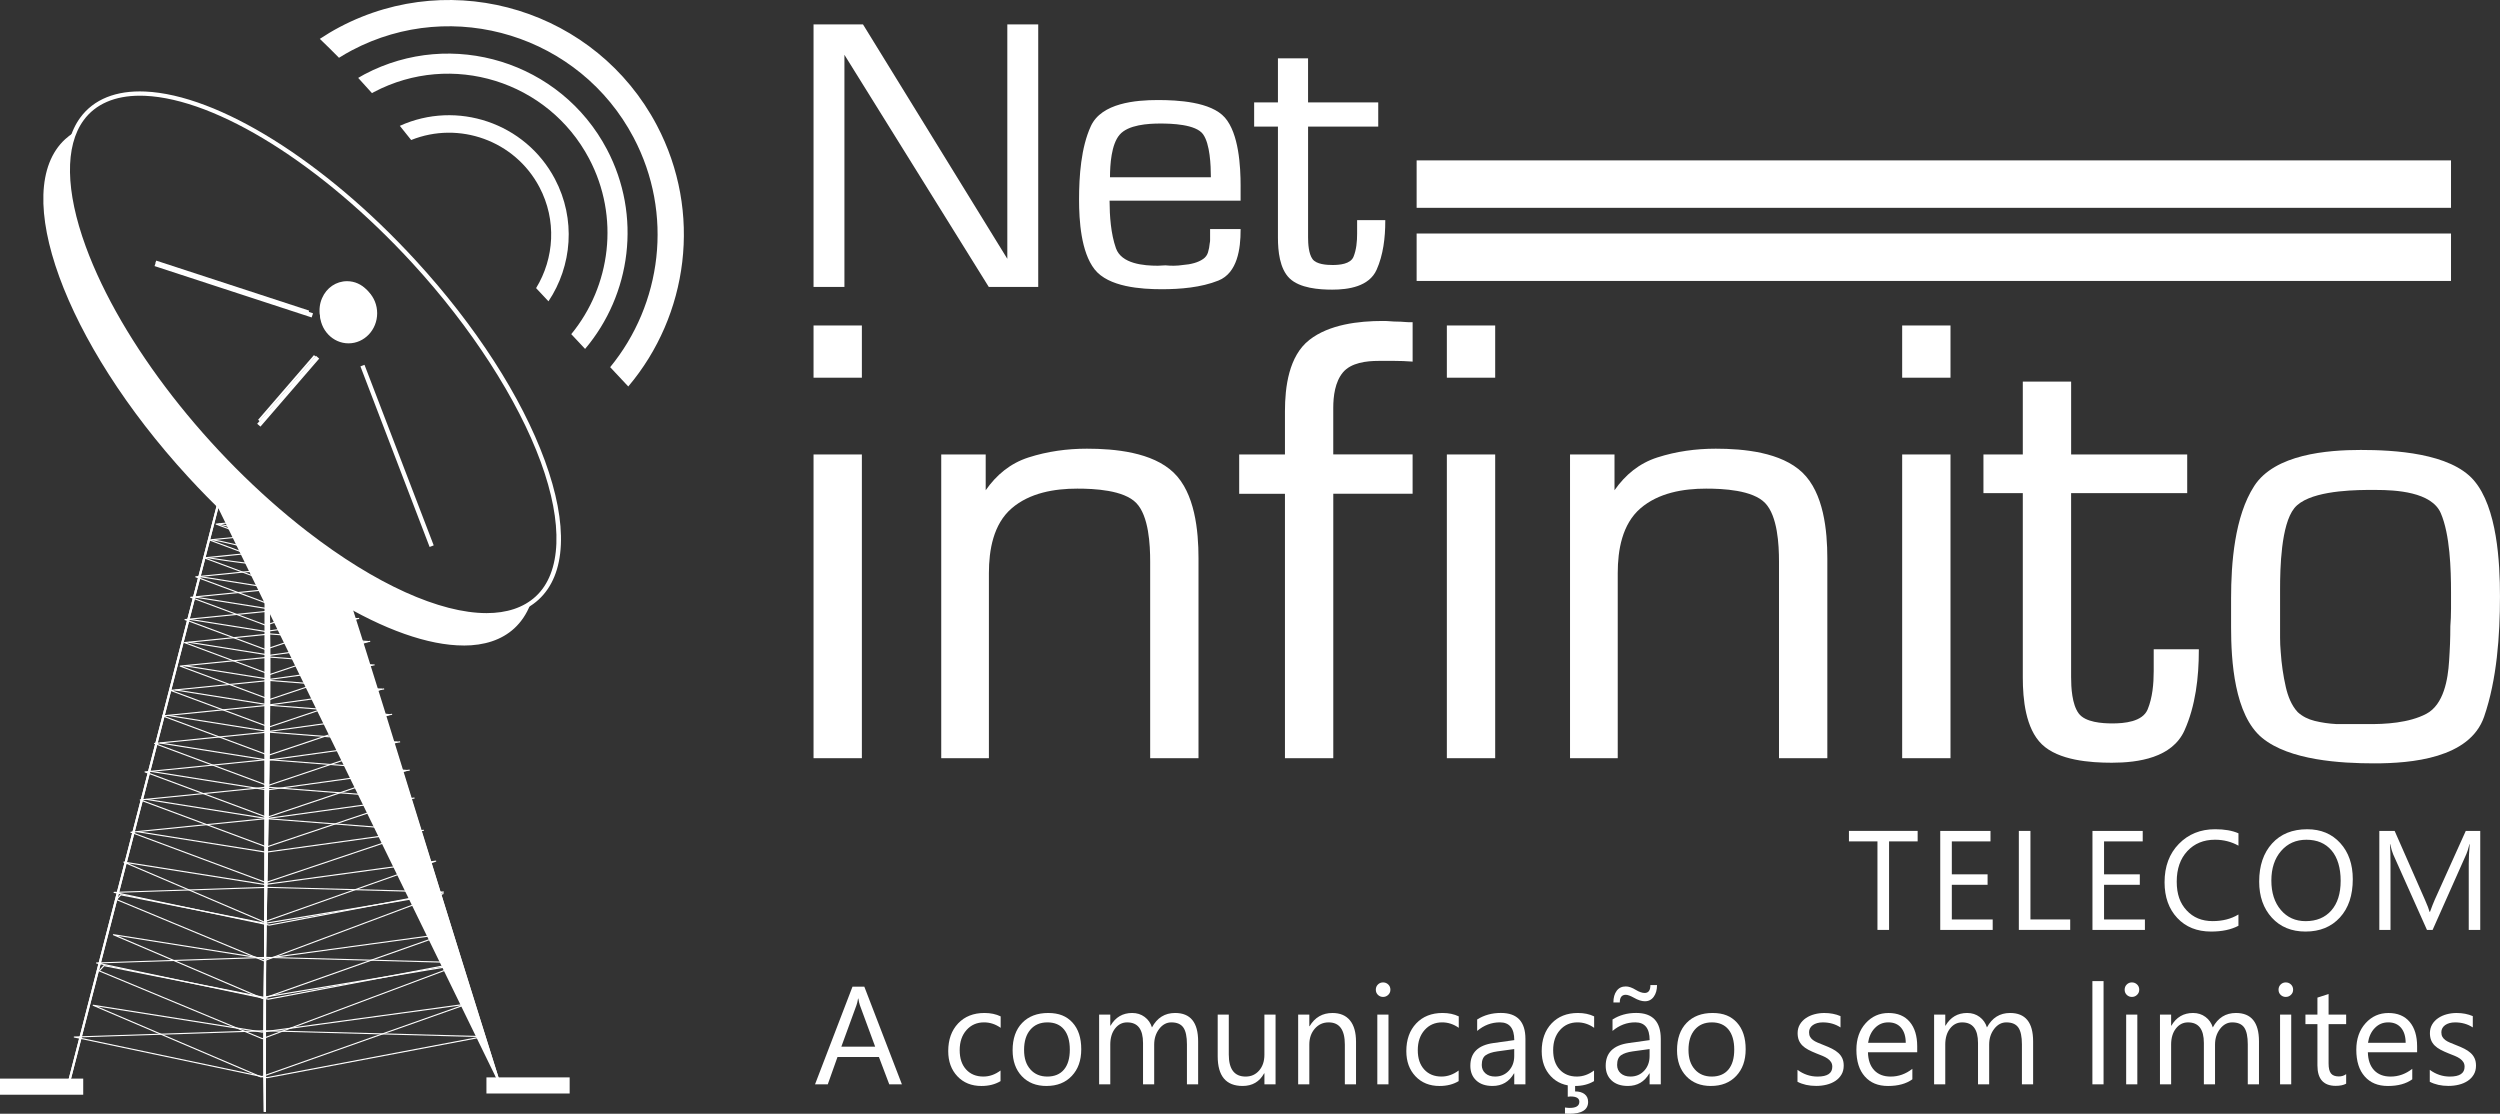 <svg xmlns="http://www.w3.org/2000/svg" id="Layer_2" data-name="Layer 2" viewBox="0 0 1169.52 521.02"><rect x="0" y="0" width="1169.52" height="521.02" fill="#333333" stroke="none"/><defs><style>      .cls-1 {        fill-rule: evenodd;      }      .cls-1, .cls-2 {        fill: #fff;      }    </style></defs><g id="Camada_1" data-name="Camada 1"><g><g><path class="cls-2" d="M123.9,520.14l.11-72.3c-.34,24.14-.48,48.25-.11,72.3Z"></path><path class="cls-2" d="M123.4,520.15c-.32-20.97-.29-43.95.11-72.32h1s-.11,72.31-.11,72.31h-1Z"></path></g><g><path class="cls-2" d="M124.3,242.94l-.3,204.89c.95-68.18,3.44-136.56.6-204.53-.1-.12-.2-.24-.3-.36Z"></path><path class="cls-2" d="M124.5,447.84h-1s.3-206.31.3-206.31l1.29,1.58v.17c2.21,52.79,1.19,106.7.2,158.83-.28,14.99-.58,30.5-.79,45.73ZM124.77,262.75l-.18,123.47c.75-40.72,1.32-82.32.18-123.47Z"></path></g><path class="cls-2" d="M123.37,520.15c-.61-39.69.17-80.04.92-119.07.92-47.69,1.87-96.99.29-145.48l1.06-.03c1.58,48.52.63,97.84-.29,145.54-.75,39.01-1.53,79.35-.92,119.03l-1.06.02Z"></path><g><line class="cls-2" x1="31.99" y1="507.56" x2="103.85" y2="228.68"></line><rect class="cls-2" x="-76.07" y="367.62" width="287.99" height="1" transform="translate(-305.49 341.9) rotate(-75.53)"></rect></g><rect class="cls-2" x="-76.07" y="367.59" width="287.99" height="1.06" transform="translate(-305.49 341.9) rotate(-75.53)"></rect><g><path class="cls-1" d="M157.23,262.73c-9.77-1.74-18.86-6.05-27.03-13.46-6-5.44-10.55-12.1-14.3-19.22h-16.97l133.96,274.7-75.67-242.02Z"></path><path class="cls-2" d="M232.45,504.97L98.13,229.55h18.07l.14.27c4.21,7.99,8.85,14.24,14.19,19.08,7.8,7.08,16.81,11.56,26.78,13.33l.3.05.09.29,75.67,242.02-.93.37ZM99.73,230.55l130.71,268.03-73.6-235.41c-10.04-1.84-19.11-6.39-26.98-13.52-5.37-4.87-10.04-11.12-14.27-19.09h-15.87Z"></path></g><path class="cls-2" d="M232.39,504.91c-11.94-37.46-23.69-75.67-35.06-112.62-12.27-39.89-24.95-81.13-37.91-121.55l1.01-.32c12.96,40.42,25.65,81.67,37.92,121.56,11.36,36.95,23.11,75.16,35.06,112.62l-1.01.32Z"></path><rect class="cls-2" x="98.93" y="229.52" width="10" height="1.06"></rect><path class="cls-2" d="M123.47,449.75s-.07,0-.1-.02l-68.99-28.68c-.08-.03-.14-.1-.16-.19-.02-.08,0-.17.06-.24l2.05-2.23c.06-.07.16-.09.25-.08l67.31,13.38,83.36-13.9c.14-.03.27.06.3.19.04.13-.04.27-.16.32l-83.82,31.42s-.06.02-.09.02ZM54.93,420.71l68.54,28.49,81.16-30.42-80.71,13.46s-.06,0-.1,0l-67.21-13.36-1.69,1.84Z"></path><path class="cls-2" d="M125.98,433.04s-.04,0-.05,0l-72.6-15.31c-.13-.03-.22-.15-.21-.28s.12-.24.26-.24l71.62-2.36,82.46,2.2c.14,0,.25.11.26.24.01.14-.08.26-.22.28l-81.46,15.46s-.03,0-.05,0ZM55.58,417.65l70.4,14.85,78.98-14.99-79.98-2.14-69.41,2.28Z"></path><path class="cls-2" d="M123.47,431.56s-.07,0-.1-.02l-65.52-27.99c-.12-.05-.19-.19-.15-.32s.17-.21.3-.19l65.89,10.46,79.91-10.91c.14,0,.26.07.29.2.03.13-.04.27-.17.31l-80.36,28.43s-.06.01-.09.01ZM60.03,403.91l63.45,27.1,77.82-27.53-77.38,10.56s-.05,0-.08,0l-63.81-10.13Z"></path><path class="cls-2" d="M124.36,413.11s-.06,0-.09-.02l-63.12-23.51c-.12-.04-.19-.16-.17-.28.02-.12.11-.22.24-.23l63.31-6.38,72.1,5.61c.13,0,.23.11.24.23.02.12-.06.24-.18.28l-72.25,24.28s-.06.01-.08.01ZM62.41,389.49l61.96,23.07,70.92-23.84-70.76-5.51-62.12,6.27Z"></path><polygon class="cls-2" points="124.47 398.92 124.43 398.92 64.24 389.33 64.33 388.8 124.47 398.38 198.24 388.14 198.31 388.67 124.47 398.92"></polygon><path class="cls-2" d="M124.71,396.48s-.06,0-.09-.02l-59.11-22c-.12-.04-.19-.16-.17-.28.02-.12.11-.22.24-.23l59.28-5.98,67.51,5.25c.13,0,.23.11.24.23.02.12-.06.24-.18.28l-67.63,22.73s-.06.01-.08.01ZM66.77,374.36l57.95,21.57,66.31-22.29-66.16-5.15-58.09,5.87Z"></path><polygon class="cls-2" points="124.81 383.19 124.78 383.19 68.42 374.21 68.51 373.68 124.82 382.65 193.87 373.06 193.94 373.59 124.81 383.19"></polygon><path class="cls-2" d="M124.88,382.61s-.06,0-.09-.02l-57.03-21.23c-.12-.04-.19-.16-.17-.28.02-.12.11-.22.24-.23l57.2-5.77,65.14,5.07c.13,0,.23.11.24.23.02.12-.06.24-.18.28l-65.26,21.94s-.06.01-.08.01ZM69.02,361.26l55.87,20.8,63.94-21.49-63.79-4.97-56.02,5.66Z"></path><polygon class="cls-2" points="124.99 369.79 124.95 369.79 70.57 361.13 70.65 360.6 124.99 369.26 191.62 360 191.69 360.53 124.99 369.79"></polygon><path class="cls-2" d="M125.24,367.77s-.06,0-.09-.02l-52.92-19.7c-.12-.04-.19-.16-.17-.28.02-.12.11-.22.24-.23l53.06-5.35,60.43,4.7c.13,0,.23.11.24.23.02.12-.06.24-.18.28l-60.53,20.35s-.06.01-.08.01ZM73.49,347.95l51.76,19.27,59.21-19.9-59.09-4.6-51.88,5.24Z"></path><polygon class="cls-2" points="125.33 355.88 125.29 355.87 74.84 347.84 74.93 347.31 125.34 355.34 187.14 346.76 187.21 347.29 125.33 355.88"></polygon><path class="cls-2" d="M125.54,353.58s-.06,0-.09-.02l-49.46-18.41c-.12-.04-.19-.16-.17-.28.02-.12.11-.22.24-.23l49.6-5,56.51,4.4c.13,0,.23.11.24.23.02.12-.06.24-.18.28l-56.59,19.02s-.06.01-.08.01ZM77.24,335.05l48.3,17.98,55.27-18.57-55.16-4.29-48.41,4.89Z"></path><polygon class="cls-2" points="125.61 342.46 125.57 342.46 78.42 334.94 78.5 334.42 125.62 341.93 183.39 333.9 183.47 334.43 125.61 342.46"></polygon><path class="cls-2" d="M125.83,340.37s-.06,0-.09-.02l-46.03-17.13c-.12-.04-.19-.16-.17-.28.02-.12.11-.22.24-.23l46.16-4.66,52.57,4.09c.13,0,.23.11.24.23.02.12-.06.24-.18.28l-52.66,17.7s-.06.01-.08.01ZM80.97,323.12l44.87,16.7,51.33-17.25-51.23-3.99-44.98,4.54Z"></path><polygon class="cls-2" points="125.91 330.02 125.87 330.02 81.99 323.03 82.07 322.5 125.91 329.49 179.67 322.02 179.74 322.55 125.91 330.02"></polygon><path class="cls-2" d="M126.17,327.48s-.06,0-.09-.02l-41.88-15.6c-.12-.04-.19-.16-.17-.28.02-.12.11-.22.24-.23l42-4.23,47.86,3.72c.13,0,.23.11.24.23.02.12-.06.24-.18.28l-47.93,16.11s-.06.01-.08.01ZM85.46,311.77l40.72,15.16,46.61-15.66-46.51-3.62-40.82,4.12Z"></path><polygon class="cls-2" points="126.25 318.07 126.21 318.06 86.28 311.7 86.36 311.18 126.26 317.53 175.18 310.74 175.25 311.26 126.25 318.07"></polygon><path class="cls-2" d="M126.33,315.78s-.06,0-.09-.02l-40-14.9c-.12-.04-.19-.16-.17-.28.02-.12.11-.22.24-.23l40.12-4.05,45.72,3.56c.13,0,.23.11.24.23.02.12-.06.24-.18.28l-45.79,15.39s-.06.01-.08.01ZM87.49,300.77l38.84,14.47,44.46-14.94-44.37-3.46-38.94,3.93Z"></path><polygon class="cls-2" points="126.4 306.79 126.36 306.78 88.22 300.71 88.3 300.19 126.41 306.25 173.14 299.76 173.21 300.29 126.4 306.79"></polygon><path class="cls-2" d="M124.08,304.09s-.06,0-.09-.02l-37.53-13.97c-.12-.04-.19-.16-.17-.28.02-.12.11-.22.24-.23l37.63-3.79,42.88,3.33c.13,0,.23.11.24.23.02.12-.06.24-.18.28l-42.94,14.43s-.06.01-.08.01ZM87.72,290l36.37,13.54,41.61-13.98-41.53-3.23-36.45,3.68Z"></path><polygon class="cls-2" points="124.15 295.66 124.11 295.65 88.33 289.95 88.41 289.43 124.15 295.12 167.97 289.03 168.04 289.56 124.15 295.66"></polygon><g><rect class="cls-2" x=".5" y="505.08" width="37.93" height="6.54"></rect><path class="cls-2" d="M38.93,512.12H0v-7.54h38.93v7.54ZM1,511.12h36.93v-5.54H1v5.54Z"></path></g><g><rect class="cls-2" x="228.06" y="504.51" width="37.93" height="6.54"></rect><path class="cls-2" d="M266.49,511.55h-38.93v-7.54h38.93v7.54ZM228.56,510.55h36.93v-5.54h-36.93v5.54Z"></path></g><path class="cls-2" d="M266.07,511.13h-38.09v-6.7h38.09v6.7ZM228.14,510.97h37.76v-6.38h-37.76v6.38Z"></path><path class="cls-2" d="M122.73,486.17s-.07,0-.1-.02l-76.32-31.72c-.08-.03-.14-.1-.16-.19-.02-.08,0-.17.06-.24l2.26-2.47c.06-.07.16-.1.25-.08l74.47,14.8,92.23-15.37c.14-.03.26.06.3.19.04.13-.04.27-.16.32l-92.74,34.76s-.06.02-.09.02ZM46.86,454.09l75.87,31.54,90.08-33.76-89.58,14.93s-.06,0-.1,0l-74.37-14.78-1.91,2.08Z"></path><path class="cls-2" d="M125.51,467.69s-.04,0-.05,0l-80.33-16.94c-.13-.03-.22-.15-.21-.28s.12-.24.26-.24l79.24-2.61,91.23,2.44c.14,0,.25.11.26.24.01.14-.08.26-.22.28l-90.12,17.11s-.03,0-.05,0ZM47.38,450.68l78.13,16.47,87.64-16.64-88.74-2.38-77.03,2.54Z"></path><path class="cls-2" d="M122.97,467.39s-.07,0-.1-.02l-69.9-29.86c-.12-.05-.19-.19-.15-.32.04-.13.17-.21.3-.19l70.31,11.17,85.26-11.64c.14-.01.26.07.29.2s-.04.27-.17.31l-85.75,30.34s-.06.01-.09.01ZM55.15,437.86l67.83,28.98,83.21-29.44-82.73,11.3s-.05,0-.08,0l-68.23-10.84Z"></path><path class="cls-2" d="M124.91,504.4s-.04,0-.05,0l-90.17-19.01c-.13-.03-.22-.15-.21-.28s.12-.24.26-.24l88.94-2.93,102.42,2.74c.14,0,.25.11.26.24.01.14-.08.26-.22.28l-101.16,19.2s-.03,0-.05,0ZM36.94,485.32l87.97,18.54,98.69-18.73-99.93-2.67-86.72,2.86Z"></path><path class="cls-2" d="M122.06,504.06s-.07,0-.1-.02l-78.47-33.52c-.12-.05-.19-.19-.15-.32.04-.13.17-.21.3-.19l78.93,12.53,95.7-13.07c.14,0,.26.07.29.2.03.13-.04.27-.17.31l-96.25,34.06s-.06.01-.09.01ZM45.67,470.88l76.4,32.63,93.71-33.16-93.17,12.73s-.05,0-.08,0l-76.85-12.2Z"></path><path class="cls-2" d="M124.29,292.75s-.06,0-.09-.02l-35.08-13.06c-.12-.04-.19-.16-.17-.28.02-.12.11-.22.24-.23l35.18-3.55,40.09,3.12c.13,0,.23.11.24.23.02.12-.06.24-.18.28l-40.15,13.49s-.06.01-.08.01ZM90.37,279.58l33.92,12.63,38.82-13.05-38.74-3.02-34,3.44Z"></path><polygon class="cls-2" points="124.35 284.87 124.31 284.86 90.86 279.54 90.94 279.01 124.35 284.33 165.33 278.64 165.4 279.17 124.35 284.87"></polygon><path class="cls-2" d="M124.48,282.35s-.06,0-.09-.02l-32.89-12.24c-.12-.04-.19-.16-.17-.28.02-.12.11-.22.24-.23l32.98-3.33,37.57,2.92c.13,0,.23.11.24.23.02.12-.06.24-.18.28l-37.62,12.65s-.06.01-.08.01ZM92.76,269.99l31.73,11.81,36.29-12.2-36.22-2.82-31.8,3.21Z"></path><polygon class="cls-2" points="124.54 274.96 124.5 274.95 93.13 269.96 93.22 269.43 124.54 274.42 162.95 269.09 163.02 269.62 124.54 274.96"></polygon><path class="cls-2" d="M124.79,272.11s-.06,0-.09-.02l-29.23-10.88c-.12-.04-.19-.16-.17-.28s.11-.22.24-.23l29.31-2.96,21.88,1.7s.05,0,.08.02c2.4.97,4.83,1.75,7.22,2.33.12.03.2.13.2.25,0,.12-.07.23-.18.26l-29.16,9.8s-.06.01-.08.01ZM96.73,261.12l28.07,10.45,28.21-9.48c-2.11-.55-4.25-1.26-6.37-2.11l-21.79-1.7-28.12,2.84Z"></path><path class="cls-2" d="M126.97,264.33c-9.8,0-18.95-1.46-29.67-3.16l-.37-.06.08-.52.37.06c15.34,2.44,27.46,4.37,42.87,2.23l.07.53c-4.7.65-9.09.93-13.36.93Z"></path><path class="cls-2" d="M124.98,262.92s-.06,0-.09-.02l-27.02-10.06c-.12-.04-.19-.16-.17-.28s.11-.22.24-.23l27.1-2.74,6.45.5c.06,0,.11.03.15.06,3.12,2.68,6.41,4.97,9.77,6.79.09.05.15.15.14.26,0,.11-.08.2-.18.23l-16.3,5.48s-.06.01-.08.01ZM99.12,252.74l25.86,9.63,15.64-5.26c-3.18-1.77-6.29-3.96-9.26-6.5l-6.32-.49-25.91,2.62Z"></path><path class="cls-2" d="M123.4,256.96c-5.26,0-10.96-1.33-16.17-2.54-2.84-.66-5.52-1.29-8-1.68l.08-.52c2.5.4,5.19,1.03,8.04,1.69,7.23,1.69,15.43,3.6,21.94,1.82l.14.51c-1.9.52-3.93.73-6.03.73Z"></path><path class="cls-2" d="M125.23,254.42s-.06,0-.09-.02l-24.1-8.97c-.12-.04-.19-.16-.17-.28.02-.12.11-.22.24-.23l23.1-2.33c.09,0,.18.03.23.1,2.1,2.59,3.99,4.62,5.94,6.39h0c.85.78,1.76,1.55,2.68,2.29.08.06.11.16.09.25s-.08.17-.18.21l-7.66,2.58s-.06.01-.08.01ZM102.3,245.33l22.94,8.54,7.12-2.39c-.8-.66-1.58-1.33-2.33-2.01h0c-1.95-1.77-3.83-3.79-5.91-6.34l-21.82,2.2Z"></path><path class="cls-2" d="M120.05,247.64c-6.54-.02-12.37-.78-17.82-2.31l.14-.51c5.41,1.52,11.19,2.27,17.68,2.29v.53Z"></path></g><g><g><path class="cls-2" d="M145.47,147.87l-72.54-23.71.33-.99,72.54,23.72-.33.98ZM148.62,167.8l-26.82,31.06-.78-.67,26.82-31.06.78.67ZM170.22,171.32l32.02,83.53-.97.38-32.01-83.55.97-.36ZM163.04,132.94c7.38,0,12.9,6.36,12.9,13.59s-5.52,13.58-12.9,13.58-12.9-6.36-12.9-13.58,5.51-13.59,12.9-13.59Z"></path><path class="cls-2" d="M200.98,255.88l-.18-.47-32.19-84.02,1.9-.72.18.46,32.2,84-1.9.74ZM169.9,171.98l31.66,82.61h.04s-31.66-82.62-31.66-82.62h-.03ZM121.85,199.57l-1.54-1.32,27.48-31.82,1.54,1.32-27.48,31.82ZM121.72,198.14l.02.02,26.17-30.31-.02-.02-26.17,30.31ZM163.04,160.62c-7.39,0-13.4-6.32-13.4-14.08s6.01-14.09,13.4-14.09,13.4,6.32,13.4,14.09-6.01,14.08-13.4,14.08ZM163.04,133.44c-6.84,0-12.4,5.87-12.4,13.09s5.56,13.08,12.4,13.08,12.4-5.87,12.4-13.08-5.56-13.09-12.4-13.09ZM145.79,148.5l-73.49-24.02.64-1.94,73.5,24.03-.64,1.92ZM73.56,123.84l71.59,23.4v-.03s-71.58-23.41-71.58-23.41v.04Z"></path></g><path class="cls-2" d="M227.72,288.76c-22.22,0-52.78-13.46-85.26-38.59-46.72-36.15-87.62-88.8-104.21-134.12-9.75-26.66-10-48.33-.7-61.03,6.28-8.58,16.77-12.8,30.36-12.2,34.19,1.49,83.85,32.49,126.52,78.97h0c28.05,30.54,49.51,63.8,60.44,93.66,11.02,30.12,9.98,53.23-2.93,65.08-6.03,5.53-14.29,8.22-24.22,8.22ZM65.42,44.77c-11.72,0-20.76,3.93-26.26,11.43-8.89,12.14-8.55,33.15.97,59.16,16.46,44.99,57.11,97.28,103.55,133.22,32.16,24.89,62.28,38.24,83.93,38.24,9.44,0,17.27-2.54,22.97-7.77,12.09-11.11,12.97-34.04,2.4-62.92-10.68-29.19-32.56-63.08-60.03-92.99h0c-42.33-46.11-91.45-76.85-125.14-78.32-.81-.04-1.61-.05-2.4-.05Z"></path><g><path class="cls-1" d="M247.58,282.64c-1.68,4.29-4.11,7.96-7.33,10.93-26.03,23.89-94.03-7.8-151.84-70.78C30.59,159.82,4.82,89.37,30.84,65.46c1.15-1.05,2.38-1.99,3.68-2.83-11.81,30.32,14.25,91.22,64.89,146.39,55.27,60.21,119.84,91.82,148.17,73.61Z"></path><path class="cls-2" d="M216.87,301.97c-32.97,0-84.04-30.05-128.83-78.84C30.12,160.05,4.31,89.15,30.51,65.1c1.18-1.07,2.44-2.04,3.75-2.88l1.29-.83-.56,1.43c-11.93,30.63,15.31,91.97,64.79,145.87,54.5,59.38,119.31,91.67,147.53,73.53l1.3-.83-.56,1.44c-1.72,4.4-4.23,8.14-7.46,11.12-5.94,5.45-14.05,8.04-23.72,8.04ZM33.52,63.93c-.81.59-1.59,1.23-2.34,1.91-25.79,23.68.05,93.94,57.6,156.62,57.54,62.69,125.34,94.42,151.13,70.75,2.77-2.55,4.99-5.69,6.62-9.34-14,7.97-36.33,5.1-63.15-8.17-27.7-13.7-57.65-37.26-84.33-66.32C50.1,156.05,22.85,95.34,33.52,63.93Z"></path></g><g><path class="cls-1" d="M162.39,132.04c6.83,0,12.38,5.85,12.38,13.08,0,11.64-13.34,17.48-21.15,9.24-7.8-8.24-2.28-22.32,8.76-22.32Z"></path><path class="cls-2" d="M162.32,158.71c-3.34,0-6.58-1.39-9.06-4.01-3.82-4.04-4.85-10-2.61-15.2,2.11-4.91,6.61-7.96,11.73-7.96,7.1,0,12.88,6.09,12.88,13.58,0,5.78-3.19,10.64-8.34,12.69-1.52.6-3.07.9-4.61.9ZM162.39,132.54c-4.72,0-8.87,2.82-10.82,7.35-2.11,4.91-1.19,10.32,2.42,14.12,3.35,3.53,8.17,4.63,12.58,2.87,4.75-1.9,7.71-6.4,7.71-11.77,0-6.93-5.33-12.58-11.88-12.58Z"></path></g><g><line class="cls-2" x1="147.25" y1="166.45" x2="121.1" y2="196.71"></line><rect class="cls-2" x="114.18" y="181.08" width="40" height="1" transform="translate(-90.95 164.5) rotate(-49.2)"></rect></g><g><line class="cls-2" x1="144.49" y1="145.8" x2="72.93" y2="122.4"></line><rect class="cls-2" x="108.21" y="96.45" width="1" height="75.29" transform="translate(-52.53 195.76) rotate(-71.9)"></rect></g></g><path class="cls-2" d="M187.04,58.87c1.79,2.2,3.56,4.41,5.31,6.63,22.39-9,48.5.24,60,22.05,8.14,15.43,6.94,33.33-1.56,47.23l5.79,6.18c11.04-16.53,12.93-38.45,3.02-57.23-13.86-26.29-45.84-36.98-72.56-24.86Z"></path><path class="cls-2" d="M158.9,12.66c-3.22,1.7-6.31,3.55-9.28,5.52,3.04,2.9,6.02,5.86,8.96,8.85,1.96-1.23,3.97-2.4,6.05-3.5,47.57-25.08,106.68-6.78,131.76,40.79,18.84,35.74,13.2,78-10.95,107.44l8.47,9.04c28.06-33.2,34.84-81.46,13.36-122.21C279.03,5.02,212.47-15.58,158.9,12.66Z"></path><path class="cls-2" d="M170.54,34.75c-1.02.54-2,1.12-2.98,1.69,2.18,2.35,4.33,4.73,6.46,7.13.3-.17.6-.35.9-.51,36.35-19.16,81.51-5.18,100.68,31.17,14.4,27.31,10.09,59.6-8.36,82.09l6.47,6.91c21.44-25.37,26.62-62.25,10.21-93.38-21.58-40.93-72.44-56.68-113.37-35.1Z"></path><rect class="cls-2" x="662.71" y="75.03" width="483.89" height="22.19"></rect><rect class="cls-2" x="662.71" y="109.24" width="483.89" height="22.19"></rect><path class="cls-2" d="M611.93,59.24v51.79c0,2.99.25,7.65,2.07,10.16,1.82,2.5,6.62,2.78,9.39,2.78,3.17,0,8.36-.39,9.79-3.85,1.35-3.27,1.69-7.22,1.69-10.73v-6.4h13.17v.56c0,7.59-.93,15.7-4.06,22.67-3.52,7.84-13.13,9.28-20.77,9.28-6.22,0-15.17-.69-19.92-5.27-4.69-4.52-5.46-12.88-5.46-19.01v-51.98h-11.13v-11.34h11.13v-20.62h14.09v20.62h32.83v11.34h-32.83Z"></path><path class="cls-2" d="M580.37,87.14c0-9.36-.84-24.67-7.35-32.12-6.53-7.46-22.25-8.22-31.35-8.22-10.31,0-26.35,1.34-31.35,12.18-4.62,10.01-5.53,23.48-5.53,34.35,0,9.88.91,24.51,7.24,32.64,6.5,8.33,21.83,9.33,31.46,9.33,8.67,0,18.38-.8,26.48-4.05,8.99-3.59,10.39-15.1,10.39-23.51v-.57h-14.27v5.14c0,.5-.05,1.01-.17,1.49-.13,1.51-.4,2.9-.81,4.26-.39,1.28-1.14,2.3-2.24,3.07-1.27.89-2.72,1.51-4.21,1.93-1.69.48-3.42.77-5.17.89-1.51.22-2.97.36-4.43.36-1.29,0-2.59-.05-3.88-.18l-3.54.18c-6.49,0-17.02-.84-19.6-8.2-2.39-6.79-2.95-15.01-2.98-22.23h61.3v-6.76ZM519.26,82.92c.03-5.94.59-15.32,4.51-19.89,4.01-4.68,13.34-5.24,19-5.24,5.12,0,16.69.29,20.06,5.05,3.23,4.57,3.61,14.41,3.63,20.08h-47.2Z"></path><polygon class="cls-2" points="395.03 25.64 395.03 134.22 380.58 134.22 380.58 11.42 403.72 11.42 471.23 121.07 471.23 11.42 485.69 11.42 485.69 134.22 462.55 134.22 395.03 25.64"></polygon><path class="cls-2" d="M1157.31,224.73c-11.07-12.85-37.4-14.24-52.95-14.24s-40.21,1.96-49.83,16.88c-9.18,14.21-10.81,36.06-10.81,52.52v13.58c0,15.46,1.48,41.01,14.55,51.74,12.76,10.48,36.67,11.9,52.42,11.9,17.26,0,44.67-2.31,51.4-21.83,6-17.4,7.42-38.01,7.42-56.3,0-15.87-1.29-41.55-12.21-54.25ZM1146.6,285.01c0,2.65-.1,5.3-.31,7.95,0,2.77-.05,5.5-.15,8.22-.09,2.71-.28,5.42-.44,8.13-.52,8.34-2.43,20.33-10.7,24.65-8.02,4.2-19.04,4.91-27.92,4.76h-14.18c-3.4-.19-6.8-.66-10.12-1.49-2.95-.74-5.63-2.03-7.88-4.08-2.97-3.18-4.6-7.51-5.57-11.71-1.24-5.41-2.02-10.92-2.39-16.45-.21-2.25-.3-4.5-.3-6.74v-22.73c0-9.46.41-30.05,6.66-37.8,6.2-7.68,24.87-8.43,33.79-8.52h4.51c9.09,0,25.93.88,30.22,10.86,4.31,9.99,4.79,26.21,4.79,36.96v8Z"></path><path class="cls-2" d="M968.88,230.7v85.99c0,5.04.42,12.76,3.51,17,3.09,4.25,11.08,4.73,15.81,4.73,5.4,0,14.07-.69,16.49-6.57,2.26-5.46,2.83-12.03,2.83-17.87v-10.25h21.11v.6c0,12.49-1.54,25.86-6.7,37.35-5.75,12.81-21.55,15.13-34.03,15.13-10.18,0-24.92-1.1-32.69-8.61-7.67-7.41-8.93-21.18-8.93-31.21v-86.29h-18.41v-18.09h18.41v-34.09h22.61v34.09h54.3v18.09h-54.3Z"></path><rect class="cls-2" x="889.85" y="152.26" width="22.61" height="24.43"></rect><rect class="cls-2" x="889.85" y="212.6" width="22.61" height="142.09"></rect><path class="cls-2" d="M755.27,229.35c5.02-7.19,11.56-12.63,20.04-15.35,8.85-2.85,18.05-4.1,27.34-4.1,13.04,0,30.61,1.64,40.54,11.17,9.96,9.56,11.65,27.12,11.65,40.11v93.51h-22.61v-92.01c0-7.88-.66-21.26-6.47-27.34-5.87-6.13-19.78-6.76-27.63-6.76-10.74,0-22.29,1.98-30.69,9.21-8.6,7.4-10.65,19.55-10.65,30.33v86.57h-22.32v-142.09h20.81v16.75Z"></path><rect class="cls-2" x="676.85" y="152.26" width="22.61" height="24.43"></rect><rect class="cls-2" x="676.85" y="212.6" width="22.61" height="142.09"></rect><rect class="cls-2" x="380.58" y="152.26" width="22.61" height="24.43"></rect><rect class="cls-2" x="380.58" y="212.6" width="22.61" height="142.09"></rect><path class="cls-2" d="M623.72,230.99v123.7h-22.61v-123.7h-21.41v-18.39h21.41v-20.22c0-11.34,1.8-25.83,11.4-33.35,9.29-7.28,23.03-8.88,34.46-8.88,1.17,0,2.36.05,3.52.15,1.04.09,2.07.15,3.12.15s2.15.05,3.22.15c1.14.11,2.28.14,3.41.14h.6v18.43l-.65-.05c-2.55-.19-5.1-.29-7.65-.29h-7.69c-5.54,0-12.78.82-16.6,5.37-3.7,4.42-4.54,11.08-4.54,16.65v21.73h37.12v18.39h-37.12Z"></path><path class="cls-2" d="M461.11,229.35c5.01-7.19,11.55-12.63,20.03-15.35,8.86-2.85,18.06-4.1,27.34-4.1,13.05,0,30.61,1.64,40.54,11.17,9.96,9.56,11.65,27.12,11.65,40.11v93.51h-22.61v-92.01c0-7.88-.64-21.26-6.47-27.34-5.85-6.13-19.77-6.76-27.62-6.76-10.75,0-22.31,1.98-30.69,9.21-8.61,7.4-10.66,19.55-10.66,30.33v86.57h-22.3v-142.09h20.8v16.75Z"></path><g><path class="cls-2" d="M897.09,393.61h-13.37v41.41h-5.43v-41.41h-13.34v-4.91h32.14v4.91Z"></path><path class="cls-2" d="M932.21,435.02h-24.55v-46.31h23.51v4.91h-18.09v15.41h16.73v4.88h-16.73v16.21h19.12v4.91Z"></path><path class="cls-2" d="M968.46,435.02h-24.03v-46.31h5.43v41.41h18.6v4.91Z"></path><path class="cls-2" d="M1003.42,435.02h-24.55v-46.31h23.51v4.91h-18.09v15.41h16.73v4.88h-16.73v16.21h19.12v4.91Z"></path><path class="cls-2" d="M1047.16,433.08c-3.42,1.81-7.69,2.71-12.79,2.71-6.59,0-11.86-2.12-15.83-6.36-3.96-4.24-5.94-9.81-5.94-16.7,0-7.41,2.23-13.39,6.69-17.96,4.46-4.56,10.11-6.85,16.96-6.85,4.39,0,8.03.63,10.92,1.91v5.78c-3.32-1.85-6.98-2.78-10.98-2.78-5.32,0-9.63,1.78-12.94,5.33-3.3,3.55-4.96,8.3-4.96,14.24s1.54,10.14,4.63,13.48c3.09,3.35,7.14,5.02,12.16,5.02,4.65,0,8.68-1.03,12.08-3.1v5.26Z"></path><path class="cls-2" d="M1078.57,435.79c-6.57,0-11.83-2.16-15.78-6.49-3.95-4.33-5.93-9.96-5.93-16.89,0-7.45,2.01-13.39,6.04-17.83s9.51-6.65,16.44-6.65c6.39,0,11.55,2.15,15.45,6.46,3.91,4.31,5.86,9.94,5.86,16.89,0,7.56-2,13.53-6.01,17.92s-9.37,6.59-16.08,6.59ZM1078.96,392.84c-4.87,0-8.82,1.75-11.85,5.26s-4.55,8.12-4.55,13.82,1.48,10.3,4.44,13.78c2.96,3.48,6.82,5.22,11.58,5.22,5.08,0,9.09-1.66,12.01-4.97,2.93-3.32,4.39-7.96,4.39-13.92s-1.42-10.84-4.26-14.18c-2.84-3.34-6.76-5.01-11.76-5.01Z"></path><path class="cls-2" d="M1160.29,435.02h-5.39v-31.07c0-2.46.15-5.46.45-9.01h-.13c-.52,2.09-.98,3.58-1.39,4.49l-15.83,35.59h-2.65l-15.79-35.33c-.45-1.03-.92-2.62-1.39-4.75h-.13c.17,1.85.26,4.88.26,9.08v31.01h-5.23v-46.31h7.17l14.21,32.3c1.1,2.48,1.81,4.33,2.13,5.56h.19c.93-2.54,1.67-4.44,2.23-5.68l14.5-32.17h6.78v46.31Z"></path></g><g><path class="cls-2" d="M421.92,507.26h-5.92l-4.84-12.8h-19.37l-4.55,12.8h-5.96l17.52-45.68h5.54l17.58,45.68ZM409.41,489.65l-7.17-19.46c-.23-.64-.47-1.66-.7-3.06h-.13c-.21,1.29-.46,2.31-.73,3.06l-7.1,19.46h15.83Z"></path><path class="cls-2" d="M468.05,505.77c-2.51,1.51-5.48,2.26-8.92,2.26-4.65,0-8.4-1.51-11.26-4.54s-4.28-6.95-4.28-11.77c0-5.37,1.54-9.69,4.62-12.95,3.08-3.26,7.19-4.89,12.33-4.89,2.87,0,5.39.53,7.58,1.59v5.35c-2.42-1.7-5.01-2.55-7.77-2.55-3.33,0-6.07,1.19-8.2,3.58-2.13,2.39-3.2,5.53-3.2,9.41s1,6.84,3.01,9.05c2.01,2.21,4.7,3.31,8.07,3.31,2.85,0,5.52-.95,8.03-2.83v4.97Z"></path><path class="cls-2" d="M489.58,508.03c-4.82,0-8.67-1.52-11.55-4.57-2.88-3.05-4.32-7.09-4.32-12.12,0-5.48,1.5-9.76,4.49-12.84s7.04-4.62,12.14-4.62,8.66,1.5,11.39,4.49c2.73,2.99,4.09,7.15,4.09,12.45s-1.47,9.37-4.41,12.5c-2.94,3.13-6.89,4.7-11.83,4.7ZM489.96,478.28c-3.36,0-6.01,1.14-7.96,3.42-1.95,2.28-2.93,5.43-2.93,9.44s.99,6.91,2.96,9.14c1.98,2.23,4.62,3.34,7.93,3.34s5.97-1.09,7.79-3.28c1.82-2.19,2.72-5.3,2.72-9.33s-.91-7.22-2.72-9.43c-1.82-2.21-4.41-3.31-7.79-3.31Z"></path><path class="cls-2" d="M560.48,507.26h-5.22v-18.73c0-3.61-.56-6.22-1.67-7.83-1.12-1.61-2.99-2.42-5.62-2.42-2.23,0-4.12,1.02-5.69,3.06-1.56,2.04-2.34,4.48-2.34,7.33v18.6h-5.22v-19.37c0-6.41-2.47-9.62-7.42-9.62-2.29,0-4.18.96-5.67,2.88-1.49,1.92-2.23,4.42-2.23,7.5v18.6h-5.22v-32.62h5.22v5.16h.13c2.31-3.95,5.69-5.92,10.13-5.92,2.23,0,4.17.62,5.83,1.86s2.79,2.87,3.41,4.89c2.42-4.5,6.03-6.75,10.83-6.75,7.18,0,10.77,4.43,10.77,13.28v20.1Z"></path><path class="cls-2" d="M596.73,507.26h-5.22v-5.16h-.13c-2.17,3.95-5.52,5.92-10.07,5.92-7.77,0-11.66-4.63-11.66-13.89v-19.49h5.19v18.67c0,6.88,2.63,10.32,7.9,10.32,2.55,0,4.65-.94,6.29-2.82s2.47-4.34,2.47-7.37v-18.79h5.22v32.62Z"></path><path class="cls-2" d="M634.35,507.26h-5.22v-18.6c0-6.92-2.53-10.38-7.58-10.38-2.61,0-4.77.98-6.48,2.95s-2.56,4.44-2.56,7.44v18.6h-5.22v-32.62h5.22v5.42h.13c2.46-4.12,6.03-6.18,10.7-6.18,3.57,0,6.3,1.15,8.19,3.46,1.89,2.3,2.83,5.63,2.83,9.99v19.94Z"></path><path class="cls-2" d="M647,466.37c-.93,0-1.73-.32-2.39-.96-.66-.64-.99-1.44-.99-2.42s.33-1.79.99-2.44c.66-.65,1.45-.97,2.39-.97s1.77.32,2.44.97c.67.65,1,1.46,1,2.44s-.33,1.73-1,2.39-1.48.99-2.44.99ZM649.54,507.26h-5.22v-32.62h5.22v32.62Z"></path><path class="cls-2" d="M682.35,505.77c-2.51,1.51-5.48,2.26-8.92,2.26-4.65,0-8.4-1.51-11.26-4.54-2.86-3.03-4.28-6.95-4.28-11.77,0-5.37,1.54-9.69,4.62-12.95,3.08-3.26,7.19-4.89,12.33-4.89,2.87,0,5.39.53,7.58,1.59v5.35c-2.42-1.7-5.01-2.55-7.77-2.55-3.33,0-6.07,1.19-8.2,3.58s-3.2,5.53-3.2,9.41,1,6.84,3.01,9.05c2.01,2.21,4.7,3.31,8.08,3.31,2.84,0,5.52-.95,8.03-2.83v4.97Z"></path><path class="cls-2" d="M713.6,507.26h-5.22v-5.1h-.13c-2.27,3.91-5.62,5.86-10.03,5.86-3.25,0-5.79-.86-7.63-2.58-1.84-1.72-2.75-4-2.75-6.85,0-6.09,3.59-9.64,10.77-10.64l9.78-1.37c0-5.54-2.24-8.31-6.72-8.31-3.93,0-7.47,1.34-10.64,4.01v-5.35c3.21-2.04,6.9-3.06,11.08-3.06,7.67,0,11.5,4.06,11.5,12.17v21.21ZM708.38,490.76l-7.87,1.08c-2.42.34-4.25.94-5.48,1.8-1.23.86-1.85,2.38-1.85,4.57,0,1.59.57,2.89,1.7,3.9,1.14,1.01,2.65,1.51,4.54,1.51,2.59,0,4.73-.91,6.42-2.72,1.69-1.82,2.53-4.11,2.53-6.9v-3.25Z"></path><path class="cls-2" d="M745.68,505.77c-2.51,1.51-5.48,2.26-8.92,2.26-4.65,0-8.4-1.51-11.26-4.54-2.86-3.03-4.28-6.95-4.28-11.77,0-5.37,1.54-9.69,4.62-12.95,3.08-3.26,7.19-4.89,12.33-4.89,2.87,0,5.39.53,7.58,1.59v5.35c-2.42-1.7-5.01-2.55-7.77-2.55-3.33,0-6.07,1.19-8.2,3.58s-3.2,5.53-3.2,9.41,1,6.84,3.01,9.05c2.01,2.21,4.7,3.31,8.08,3.31,2.84,0,5.52-.95,8.03-2.83v4.97ZM742.94,515.42c0,3.74-2.92,5.61-8.76,5.61-.81,0-1.5-.02-2.07-.06v-2.87c.91.13,1.66.19,2.23.19,2.99,0,4.49-.96,4.49-2.87,0-1.66-1.37-2.48-4.11-2.48-.21,0-.65.04-1.31.13v-5.8h3.44v3.31c1.87,0,3.35.42,4.44,1.27,1.09.85,1.64,2.04,1.64,3.57Z"></path><path class="cls-2" d="M776.92,507.26h-5.22v-5.1h-.13c-2.27,3.91-5.62,5.86-10.03,5.86-3.25,0-5.79-.86-7.63-2.58-1.84-1.72-2.75-4-2.75-6.85,0-6.09,3.59-9.64,10.77-10.64l9.78-1.37c0-5.54-2.24-8.31-6.72-8.31-3.93,0-7.47,1.34-10.64,4.01v-5.35c3.21-2.04,6.9-3.06,11.08-3.06,7.67,0,11.5,4.06,11.5,12.17v21.21ZM775.17,460.82c0,2.23-.51,4.05-1.53,5.46-1.02,1.41-2.4,2.12-4.14,2.12-1.51,0-3.23-.55-5.16-1.66-1.64-.91-2.9-1.37-3.79-1.37-1.87,0-2.8,1.2-2.8,3.6h-2.99c0-2.27.51-4.09,1.53-5.46,1.02-1.37,2.44-2.05,4.27-2.05,1.38,0,2.96.55,4.75,1.66,1.57.93,2.93,1.4,4.08,1.4,1.78,0,2.68-1.23,2.68-3.69h3.12ZM771.7,490.76l-7.87,1.08c-2.42.34-4.25.94-5.48,1.8-1.23.86-1.85,2.38-1.85,4.57,0,1.59.57,2.89,1.7,3.9,1.14,1.01,2.65,1.51,4.54,1.51,2.59,0,4.73-.91,6.42-2.72,1.69-1.82,2.53-4.11,2.53-6.9v-3.25Z"></path><path class="cls-2" d="M800.4,508.03c-4.82,0-8.67-1.52-11.55-4.57-2.88-3.05-4.32-7.09-4.32-12.12,0-5.48,1.5-9.76,4.49-12.84s7.04-4.62,12.14-4.62,8.66,1.5,11.39,4.49c2.73,2.99,4.09,7.15,4.09,12.45s-1.47,9.37-4.41,12.5c-2.94,3.13-6.89,4.7-11.83,4.7ZM800.78,478.28c-3.36,0-6.01,1.14-7.96,3.42-1.95,2.28-2.93,5.43-2.93,9.44s.99,6.91,2.96,9.14,4.62,3.34,7.93,3.34,5.97-1.09,7.79-3.28c1.82-2.19,2.72-5.3,2.72-9.33s-.91-7.22-2.72-9.43c-1.82-2.21-4.41-3.31-7.79-3.31Z"></path><path class="cls-2" d="M840.88,506.09v-5.61c2.85,2.1,5.98,3.15,9.4,3.15,4.59,0,6.88-1.53,6.88-4.59,0-.87-.2-1.61-.59-2.21-.39-.61-.92-1.14-1.59-1.61s-1.46-.89-2.36-1.26c-.9-.37-1.87-.76-2.91-1.16-1.44-.57-2.71-1.15-3.81-1.74-1.09-.58-2.01-1.24-2.74-1.97s-1.29-1.57-1.66-2.5c-.37-.93-.56-2.03-.56-3.28,0-1.53.35-2.88,1.05-4.06.7-1.18,1.63-2.17,2.8-2.96,1.17-.8,2.5-1.4,4-1.8,1.5-.4,3.04-.6,4.63-.6,2.82,0,5.35.49,7.58,1.46v5.29c-2.4-1.57-5.16-2.36-8.28-2.36-.98,0-1.86.11-2.64.33-.79.22-1.46.54-2.02.94-.56.4-1,.89-1.31,1.45-.31.56-.46,1.18-.46,1.86,0,.85.15,1.56.46,2.13.31.57.76,1.08,1.35,1.53.59.45,1.32.85,2.17,1.21s1.82.75,2.9,1.18c1.44.55,2.74,1.12,3.89,1.7,1.15.58,2.12,1.24,2.93,1.97s1.43,1.58,1.86,2.53c.44.96.65,2.09.65,3.41,0,1.61-.36,3.02-1.07,4.2-.71,1.19-1.66,2.18-2.85,2.96s-2.56,1.37-4.11,1.75c-1.55.38-3.17.57-4.87.57-3.36,0-6.26-.65-8.73-1.94Z"></path><path class="cls-2" d="M896.88,492.26h-23.03c.08,3.63,1.06,6.43,2.93,8.41,1.87,1.98,4.44,2.96,7.71,2.96,3.67,0,7.05-1.21,10.13-3.63v4.91c-2.87,2.08-6.66,3.12-11.37,3.12s-8.23-1.48-10.86-4.44c-2.63-2.96-3.95-7.13-3.95-12.5,0-5.08,1.44-9.21,4.32-12.41,2.88-3.2,6.45-4.79,10.72-4.79s7.57,1.38,9.91,4.14,3.5,6.59,3.5,11.5v2.74ZM891.53,487.83c-.02-3.02-.75-5.36-2.18-7.04-1.43-1.68-3.42-2.52-5.97-2.52s-4.56.88-6.28,2.64-2.78,4.07-3.19,6.91h17.61Z"></path><path class="cls-2" d="M951.09,507.26h-5.22v-18.73c0-3.61-.56-6.22-1.67-7.83-1.12-1.61-2.99-2.42-5.62-2.42-2.23,0-4.12,1.02-5.69,3.06-1.56,2.04-2.34,4.48-2.34,7.33v18.6h-5.22v-19.37c0-6.41-2.47-9.62-7.42-9.62-2.29,0-4.18.96-5.67,2.88-1.49,1.92-2.23,4.42-2.23,7.5v18.6h-5.22v-32.62h5.22v5.16h.13c2.31-3.95,5.69-5.92,10.13-5.92,2.23,0,4.17.62,5.83,1.86s2.79,2.87,3.41,4.89c2.42-4.5,6.03-6.75,10.83-6.75,7.18,0,10.77,4.43,10.77,13.28v20.1Z"></path><path class="cls-2" d="M984.06,507.26h-5.22v-48.29h5.22v48.29Z"></path><path class="cls-2" d="M997.31,466.37c-.93,0-1.73-.32-2.39-.96-.66-.64-.99-1.44-.99-2.42s.33-1.79.99-2.44c.66-.65,1.45-.97,2.39-.97s1.77.32,2.44.97c.67.65,1,1.46,1,2.44s-.33,1.73-1,2.39-1.48.99-2.44.99ZM999.86,507.26h-5.22v-32.62h5.22v32.62Z"></path><path class="cls-2" d="M1056.75,507.26h-5.22v-18.73c0-3.61-.56-6.22-1.67-7.83-1.12-1.61-2.99-2.42-5.62-2.42-2.23,0-4.12,1.02-5.69,3.06-1.56,2.04-2.34,4.48-2.34,7.33v18.6h-5.22v-19.37c0-6.41-2.47-9.62-7.42-9.62-2.29,0-4.18.96-5.67,2.88-1.49,1.92-2.23,4.42-2.23,7.5v18.6h-5.22v-32.62h5.22v5.16h.13c2.31-3.95,5.69-5.92,10.13-5.92,2.23,0,4.17.62,5.83,1.86s2.79,2.87,3.41,4.89c2.42-4.5,6.03-6.75,10.83-6.75,7.18,0,10.77,4.43,10.77,13.28v20.1Z"></path><path class="cls-2" d="M1069.3,466.37c-.93,0-1.73-.32-2.39-.96-.66-.64-.99-1.44-.99-2.42s.33-1.79.99-2.44c.66-.65,1.45-.97,2.39-.97s1.77.32,2.44.97c.67.65,1,1.46,1,2.44s-.33,1.73-1,2.39-1.48.99-2.44.99ZM1071.85,507.26h-5.22v-32.62h5.22v32.62Z"></path><path class="cls-2" d="M1097.55,506.95c-1.23.68-2.86,1.02-4.87,1.02-5.71,0-8.57-3.19-8.57-9.56v-19.3h-5.61v-4.46h5.61v-7.96l5.22-1.69v9.65h8.22v4.46h-8.22v18.38c0,2.19.37,3.75,1.12,4.68.74.93,1.97,1.4,3.69,1.4,1.32,0,2.45-.36,3.41-1.08v4.46Z"></path><path class="cls-2" d="M1130.74,492.26h-23.03c.08,3.63,1.06,6.43,2.93,8.41,1.87,1.98,4.44,2.96,7.71,2.96,3.67,0,7.05-1.21,10.13-3.63v4.91c-2.87,2.08-6.66,3.12-11.37,3.12s-8.23-1.48-10.86-4.44c-2.63-2.96-3.95-7.13-3.95-12.5,0-5.08,1.44-9.21,4.32-12.41,2.88-3.2,6.45-4.79,10.72-4.79s7.57,1.38,9.91,4.14,3.5,6.59,3.5,11.5v2.74ZM1125.39,487.83c-.02-3.02-.75-5.36-2.18-7.04-1.43-1.68-3.42-2.52-5.97-2.52s-4.56.88-6.28,2.64-2.78,4.07-3.19,6.91h17.61Z"></path><path class="cls-2" d="M1136.67,506.09v-5.61c2.85,2.1,5.98,3.15,9.4,3.15,4.59,0,6.88-1.53,6.88-4.59,0-.87-.2-1.61-.59-2.21-.39-.61-.92-1.14-1.59-1.61s-1.46-.89-2.36-1.26c-.9-.37-1.87-.76-2.91-1.16-1.44-.57-2.71-1.15-3.81-1.74-1.09-.58-2.01-1.24-2.74-1.97s-1.29-1.57-1.66-2.5c-.37-.93-.56-2.03-.56-3.28,0-1.53.35-2.88,1.05-4.06.7-1.18,1.63-2.17,2.8-2.96,1.17-.8,2.5-1.4,4-1.8,1.5-.4,3.04-.6,4.63-.6,2.82,0,5.35.49,7.58,1.46v5.29c-2.4-1.57-5.16-2.36-8.28-2.36-.98,0-1.86.11-2.64.33-.79.22-1.46.54-2.02.94-.56.4-1,.89-1.31,1.45-.31.56-.46,1.18-.46,1.86,0,.85.15,1.56.46,2.13.31.57.76,1.08,1.35,1.53.59.45,1.32.85,2.17,1.21s1.82.75,2.9,1.18c1.44.55,2.74,1.12,3.89,1.7,1.15.58,2.12,1.24,2.93,1.97s1.43,1.58,1.86,2.53c.44.96.65,2.09.65,3.41,0,1.61-.36,3.02-1.07,4.2-.71,1.19-1.66,2.18-2.85,2.96s-2.56,1.37-4.11,1.75c-1.55.38-3.17.57-4.87.57-3.36,0-6.26-.65-8.73-1.94Z"></path></g></g></svg>